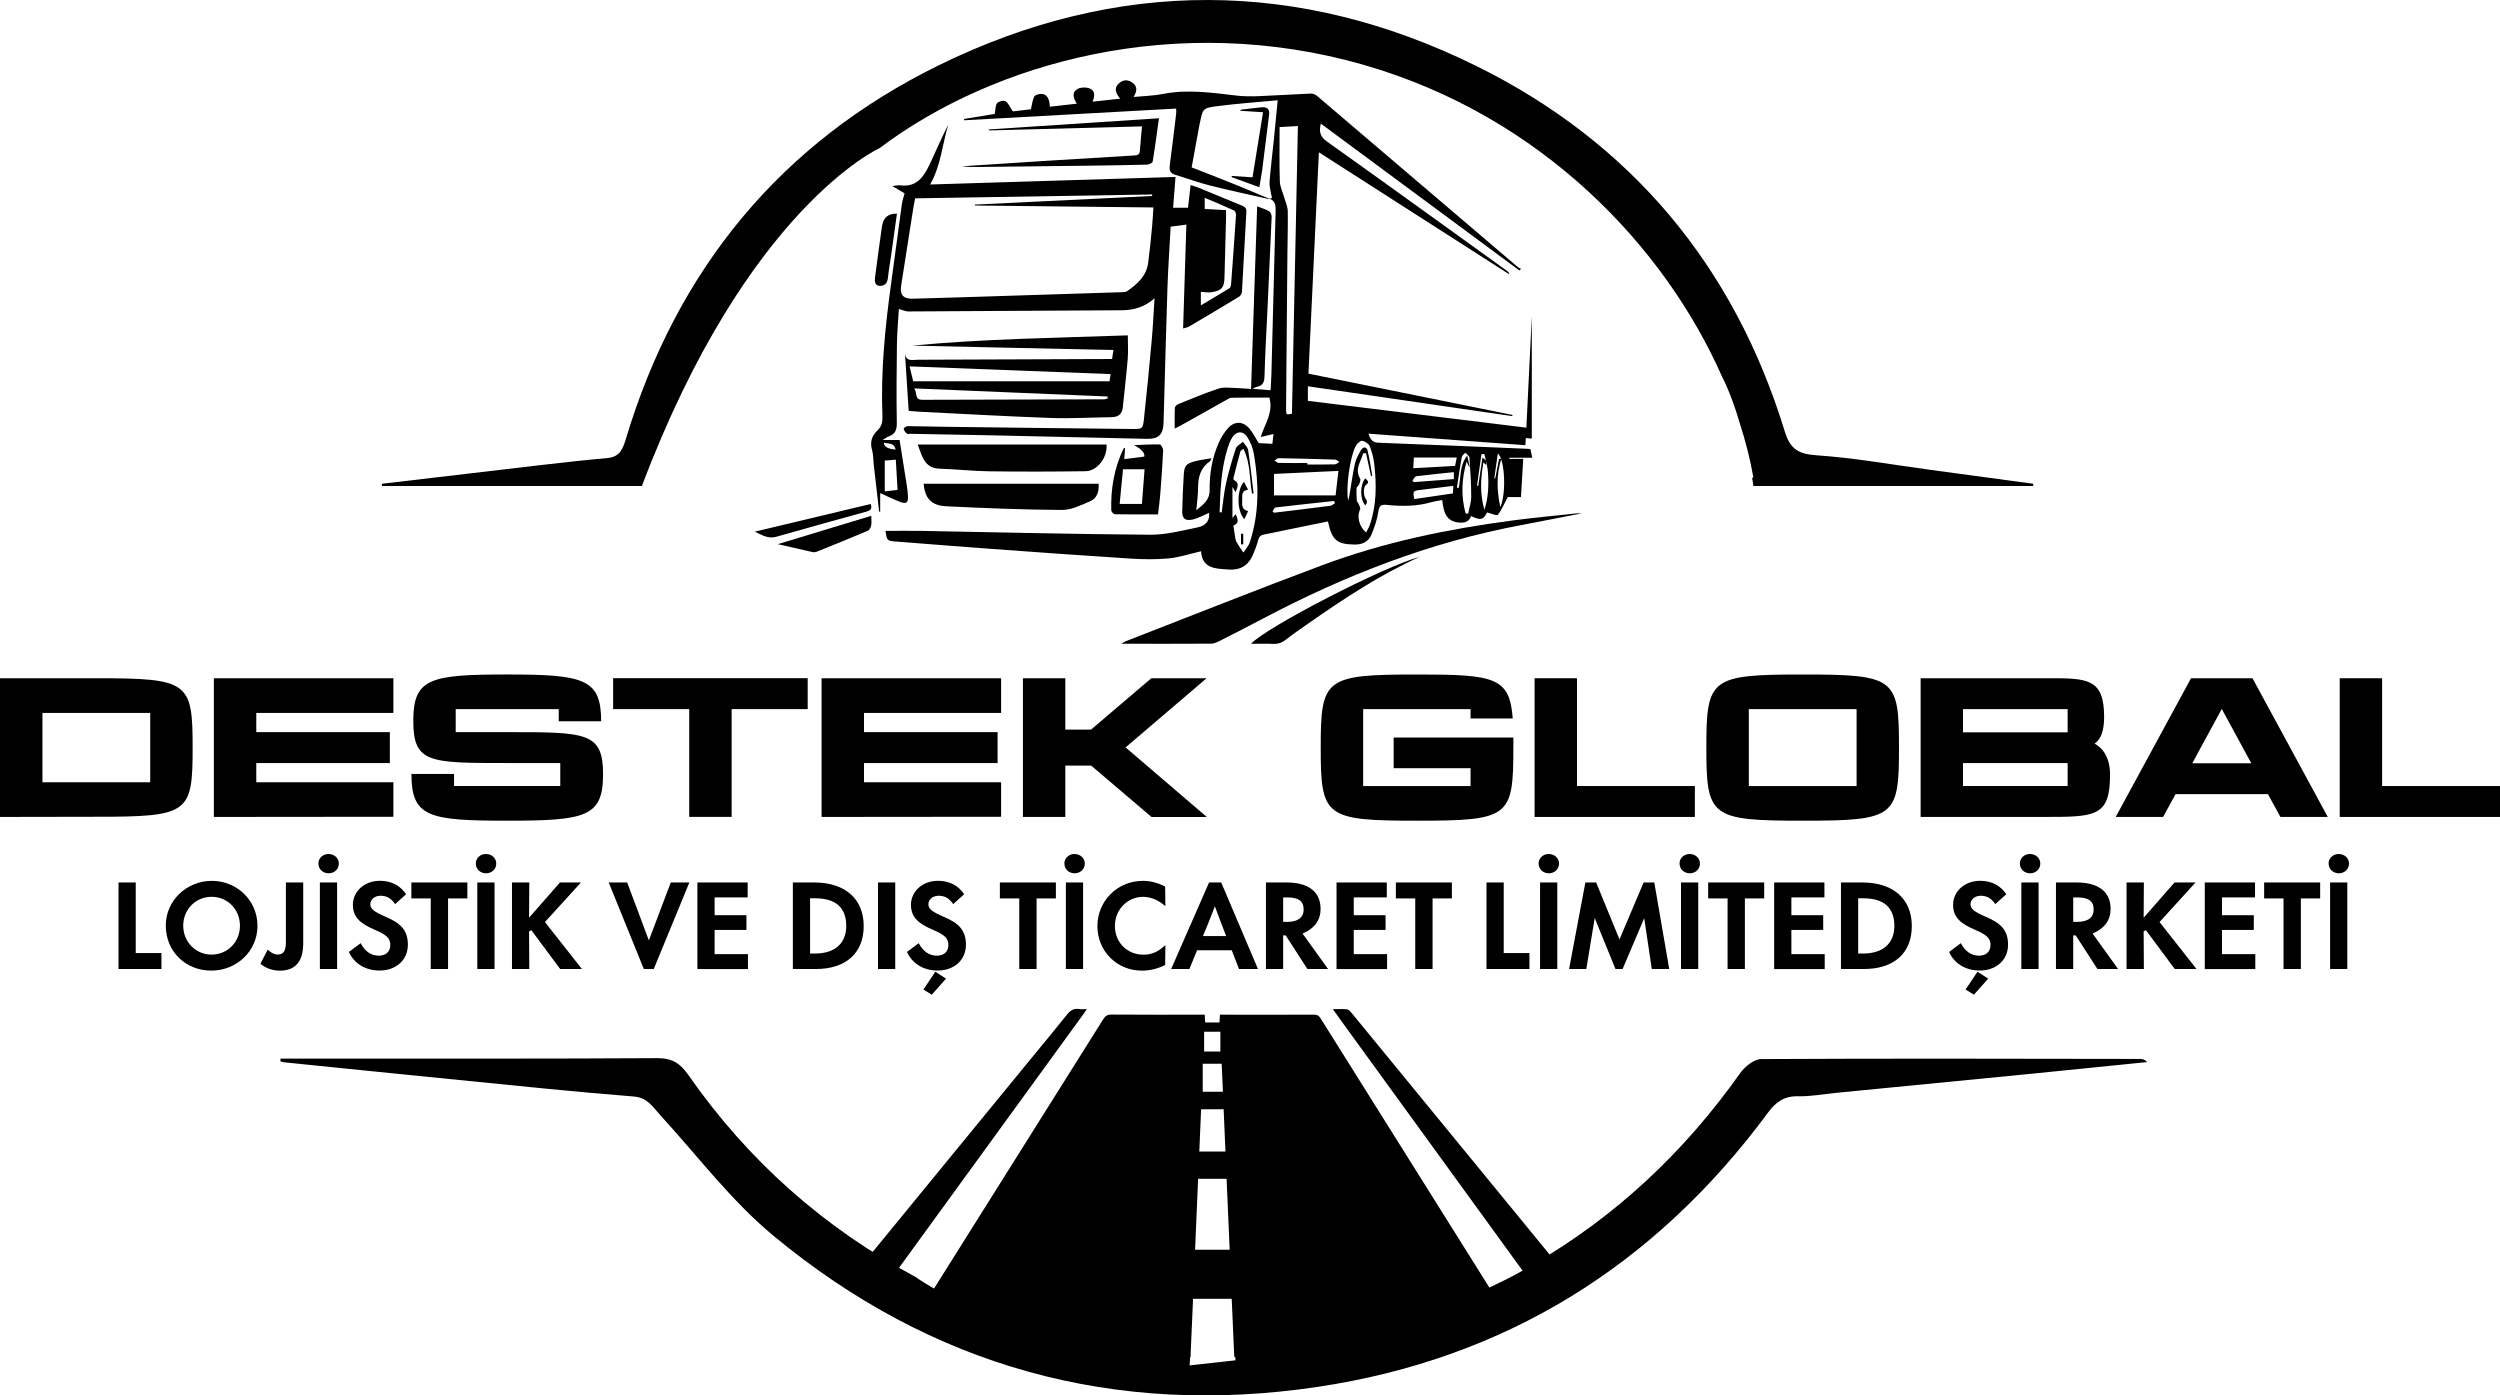 <?xml version="1.0" encoding="utf-8"?>
<!-- Generator: Adobe Illustrator 16.0.0, SVG Export Plug-In . SVG Version: 6.00 Build 0)  -->
<!DOCTYPE svg PUBLIC "-//W3C//DTD SVG 1.1//EN" "http://www.w3.org/Graphics/SVG/1.1/DTD/svg11.dtd">
<svg version="1.1" id="katman_1" xmlns="http://www.w3.org/2000/svg" xmlns:xlink="http://www.w3.org/1999/xlink" x="0px" y="0px"
	 width="170px" height="94.889px" viewBox="414.991 452.558 170 94.889" enable-background="new 414.991 452.558 170 94.889"
	 xml:space="preserve">
<g>
	<g>
		<path d="M423.05,518.45v-5.884h1.171v4.8h1.748v1.084H423.05z"/>
		<path d="M426.264,515.492c0-1.693,1.42-3.036,3.129-3.036s3.106,1.328,3.106,3.06c0,1.733-1.43,3.044-3.145,3.044
			S426.264,517.286,426.264,515.492z M431.307,515.508c0-1.117-0.844-1.967-1.929-1.967s-1.928,0.864-1.928,1.958
			c0,1.156,0.904,1.973,1.914,1.973c1.093,0,1.943-0.85,1.943-1.967V515.508z"/>
		<path d="M432.7,518.09l0.492-0.952c0.225,0.202,0.454,0.328,0.67,0.328c0.438,0,0.57-0.272,0.57-0.865v-4.034h1.178v4.13
			c0,1.25-0.538,1.865-1.592,1.865c-0.475,0-0.952-0.156-1.318-0.468V518.09z"/>
		<path d="M436.641,511.278c0-0.366,0.303-0.648,0.688-0.648c0.385,0,0.703,0.273,0.703,0.648c0,0.399-0.321,0.664-0.694,0.664
			s-0.694-0.265-0.694-0.664H436.641z M436.743,518.45v-5.884h1.171v5.884H436.743z"/>
		<path d="M438.711,517.294l0.805-0.6c0.297,0.576,0.727,0.85,1.234,0.85c0.507,0,0.781-0.298,0.781-0.728
			c0-0.429-0.219-0.673-1.015-1.015c-0.961-0.414-1.529-0.82-1.529-1.719c0-0.896,0.772-1.63,1.841-1.63
			c0.82,0,1.406,0.36,1.778,0.913l-0.748,0.673c-0.243-0.36-0.546-0.57-0.982-0.57c-0.415,0-0.703,0.258-0.703,0.576
			s0.249,0.517,1.045,0.858c1.046,0.438,1.508,0.938,1.508,1.896c0,1.06-0.826,1.756-1.919,1.756c-1.031,0-1.757-0.522-2.091-1.264
			L438.711,517.294z"/>
		<path d="M444.282,518.45v-4.799h-1.318v-1.085h3.808v1.085h-1.313v4.799H444.282z"/>
		<path d="M447.345,511.278c0-0.366,0.303-0.648,0.688-0.648c0.385,0,0.703,0.273,0.703,0.648c0,0.399-0.321,0.664-0.694,0.664
			c-0.372,0-0.694-0.265-0.694-0.664H447.345z M447.448,518.45v-5.884h1.172v5.884H447.448z"/>
		<path d="M453.082,518.45l-1.958-2.637l-0.156,0.079l0.015,2.558h-1.177v-5.884h1.177l-0.015,2.396l2.099-2.396h1.43l-2.451,2.691
			l2.514,3.192h-1.475H453.082z"/>
		<path d="M458.771,518.45l-2.388-5.884h1.256l1.475,3.94l1.489-3.94h1.265l-2.421,5.884h-0.679H458.771z"/>
		<path d="M462.414,518.45v-5.884h3.418v1.016h-2.247v1.21h2.163v1.001h-2.163v1.646h2.265v1.016h-3.433L462.414,518.45z"/>
		<path d="M468.905,518.45v-5.884h1.469c2.013,0,3.349,1.061,3.349,2.965s-1.289,2.919-3.238,2.919h-1.577H468.905z
			 M470.076,517.397h0.351c1.289,0,2.109-0.655,2.109-1.875c0-1.219-0.688-1.88-2.109-1.88h-0.351V517.397z"/>
		<path d="M474.696,518.45v-5.884h1.171v5.884H474.696z"/>
		<path d="M476.66,517.294l0.805-0.6c0.297,0.576,0.727,0.85,1.234,0.85c0.508,0,0.781-0.298,0.781-0.728
			c0-0.429-0.219-0.673-1.015-1.015c-0.961-0.414-1.529-0.82-1.529-1.719c0-0.896,0.772-1.63,1.841-1.63
			c0.82,0,1.406,0.36,1.778,0.913l-0.748,0.673c-0.244-0.36-0.547-0.57-0.982-0.57c-0.415,0-0.703,0.258-0.703,0.576
			s0.25,0.517,1.045,0.858c1.045,0.438,1.508,0.938,1.508,1.896c0,1.06-0.826,1.756-1.919,1.756c-1.03,0-1.757-0.522-2.091-1.264
			L476.66,517.294z M478.354,520.198l-0.571-0.351l0.811-1.211l0.727,0.469L478.354,520.198z"/>
		<path d="M484.301,518.45v-4.799h-1.319v-1.085h3.809v1.085h-1.313v4.799H484.301z"/>
		<path d="M487.367,511.278c0-0.366,0.303-0.648,0.688-0.648c0.384,0,0.703,0.273,0.703,0.648c0,0.399-0.321,0.664-0.694,0.664
			s-0.694-0.265-0.694-0.664H487.367z M487.47,518.45v-5.884h1.171v5.884H487.47z"/>
		<path d="M489.614,515.538c0-1.686,1.328-3.082,3.1-3.082c0.514,0,1.015,0.132,1.508,0.391l0.015,1.327
			c-0.493-0.421-0.991-0.631-1.514-0.631c-1.045,0-1.919,0.85-1.919,1.982c0,1.132,0.85,1.952,1.934,1.952
			c0.577,0,0.977-0.186,1.499-0.648l-0.015,1.343c-0.468,0.258-1.06,0.39-1.586,0.39c-1.7,0-3.021-1.333-3.021-3.021V515.538z"/>
		<path d="M499.243,518.45l-0.493-1.273h-2.358l-0.522,1.273h-1.24l2.577-5.884h0.826l2.499,5.884H499.243L499.243,518.45z
			 M496.792,516.21h1.577l-0.327-0.85c-0.147-0.391-0.297-0.781-0.439-1.172c-0.147,0.391-0.303,0.781-0.459,1.172L496.792,516.21z"
			/>
		<path d="M505.298,518.45h-1.405l-1.475-2.285h-0.172v2.285h-1.171v-5.884h1.412c1.342,0,2.304,0.532,2.304,1.803
			c0,0.751-0.406,1.328-1.226,1.67L505.298,518.45L505.298,518.45z M502.246,513.582v1.664h0.26c0.708,0,1.132-0.265,1.132-0.85
			c0-0.586-0.382-0.812-1.1-0.812h-0.288L502.246,513.582z"/>
		<path d="M505.875,518.45v-5.884h3.418v1.016h-2.247v1.21h2.163v1.001h-2.163v1.646h2.266v1.016h-3.434L505.875,518.45z"/>
		<path d="M511.228,518.45v-4.799h-1.318v-1.085h3.809v1.085h-1.313v4.799H511.228L511.228,518.45z"/>
		<path d="M516.073,518.45v-5.884h1.171v4.8h1.749v1.084H516.073z"/>
		<path d="M519.614,511.278c0-0.366,0.303-0.648,0.688-0.648s0.703,0.273,0.703,0.648c0,0.399-0.321,0.664-0.694,0.664
			c-0.372,0-0.693-0.265-0.693-0.664H519.614z M519.716,518.45v-5.884h1.171v5.884H519.716z"/>
		<path d="M524.842,518.45l-1.411-3.466l-0.571,3.466h-1.171l1.108-5.884h0.732l1.587,3.872l1.64-3.872h0.727l1.016,5.884h-1.187
			l-0.514-3.456l-1.47,3.456h-0.482H524.842z"/>
		<path d="M529.198,511.278c0-0.366,0.303-0.648,0.688-0.648c0.384,0,0.702,0.273,0.702,0.648c0,0.399-0.321,0.664-0.694,0.664
			c-0.371,0-0.692-0.265-0.692-0.664H529.198z M529.3,518.45v-5.884h1.171v5.884H529.3z"/>
		<path d="M532.466,518.45v-4.799h-1.319v-1.085h3.809v1.085h-1.313v4.799H532.466L532.466,518.45z"/>
		<path d="M535.634,518.45v-5.884h3.418v1.016h-2.247v1.21h2.164v1.001h-2.164v1.646h2.266v1.016h-3.434L535.634,518.45z"/>
		<path d="M540.176,518.45v-5.884h1.468c2.013,0,3.35,1.061,3.35,2.965s-1.288,2.919-3.238,2.919h-1.576H540.176z M541.347,517.397
			h0.352c1.288,0,2.108-0.655,2.108-1.875c0-1.219-0.688-1.88-2.108-1.88h-0.352V517.397z"/>
		<path d="M547.525,517.294l0.806-0.6c0.297,0.576,0.727,0.85,1.234,0.85s0.781-0.298,0.781-0.728c0-0.429-0.22-0.673-1.016-1.015
			c-0.961-0.414-1.529-0.82-1.529-1.719c0-0.896,0.772-1.63,1.842-1.63c0.82,0,1.406,0.36,1.777,0.913l-0.75,0.673
			c-0.24-0.36-0.547-0.57-0.982-0.57c-0.414,0-0.703,0.258-0.703,0.576s0.25,0.517,1.046,0.858c1.045,0.438,1.508,0.938,1.508,1.896
			c0,1.06-0.827,1.756-1.92,1.756c-1.03,0-1.757-0.522-2.09-1.264L547.525,517.294z M549.219,520.198l-0.57-0.351l0.812-1.211
			l0.726,0.469L549.219,520.198L549.219,520.198z"/>
		<path d="M552.34,511.278c0-0.366,0.303-0.648,0.688-0.648s0.703,0.273,0.703,0.648c0,0.399-0.321,0.664-0.694,0.664
			c-0.372,0-0.693-0.265-0.693-0.664H552.34z M552.442,518.45v-5.884h1.172v5.884H552.442z"/>
		<path d="M559.02,518.45h-1.406l-1.474-2.285h-0.171v2.285h-1.173v-5.884h1.412c1.343,0,2.304,0.532,2.304,1.803
			c0,0.751-0.405,1.328-1.226,1.67L559.02,518.45L559.02,518.45z M555.969,513.582v1.664h0.258c0.709,0,1.132-0.265,1.132-0.85
			c0-0.586-0.382-0.812-1.099-0.812h-0.289L555.969,513.582z"/>
		<path d="M562.873,518.45l-1.958-2.637l-0.156,0.079l0.015,2.558h-1.177v-5.884h1.177l-0.015,2.396l2.1-2.396h1.429l-2.45,2.691
			l2.514,3.192h-1.475H562.873z"/>
		<path d="M564.916,518.45v-5.884h3.417v1.016h-2.246v1.21h2.162v1.001h-2.162v1.646h2.265v1.016h-3.434L564.916,518.45z"/>
		<path d="M570.271,518.45v-4.799h-1.318v-1.085h3.809v1.085h-1.313v4.799H570.271z"/>
		<path d="M573.334,511.278c0-0.366,0.304-0.648,0.688-0.648s0.702,0.273,0.702,0.648c0,0.399-0.321,0.664-0.693,0.664
			s-0.693-0.265-0.693-0.664H573.334z M573.437,518.45v-5.884h1.171v5.884H573.437z"/>
	</g>
	<g>
		<path d="M428.09,503.395c0,4.46-0.243,4.703-6.536,4.703l-6.563,0.012v-9.431h6.563
			C427.831,498.678,428.09,498.934,428.09,503.395z M425.206,501.036h-7.329v4.716h7.329V501.036z"/>
		<path d="M432.418,505.752h9.322v2.346l-12.206,0.012v-9.431h12.206v2.358h-9.322v1.307h9.082v2.103h-9.082V505.752
			L432.418,505.752z"/>
		<path d="M455.998,505.227c0,2.883-1.186,3.139-6.521,3.139c-5.334,0-6.509-0.243-6.509-3.181h2.899v0.822h7.223v-1.562h-3.61
			c-5.337,0-6.385,0-6.385-2.884c0-2.883,1.16-3.138,6.401-3.138c5.241,0,6.373,0.309,6.373,3.181h-2.883v-0.823h-7.007v1.562h3.501
			c5.403,0,6.521,0,6.521,2.884H455.998z"/>
		<path d="M469.917,500.778h-5.174v7.328h-2.884v-7.328h-5.175v-2.103h13.23v2.103H469.917z"/>
		<path d="M473.743,505.752h9.323v2.346l-12.207,0.012v-9.431h12.207v2.358h-9.323v1.307h9.083v2.103h-9.083V505.752
			L473.743,505.752z"/>
		<path d="M489.199,504.62h-1.766v3.489h-2.884v-9.431h2.884v3.491h1.751l4.097-3.491h3.76l-5.511,4.704l5.523,4.73h-3.76
			l-4.097-3.489L489.199,504.62z"/>
		<path d="M517.899,503.395c0,4.715-0.243,4.971-6.536,4.971c-6.292,0-6.563-0.256-6.563-4.971c0-4.716,0.271-4.971,6.563-4.971
			c5.241,0,6.293,0.174,6.494,2.991h-2.868v-0.634h-7.303v5.229h7.303v-1.213h-5.229v-2.087h8.14v0.688V503.395z"/>
		<path d="M530.242,506.007v2.103h-10.899v-9.431h2.884v7.329H530.242z"/>
		<path d="M544.122,503.395c0,4.715-0.243,4.971-6.536,4.971c-6.292,0-6.563-0.256-6.563-4.971c0-4.716,0.271-4.971,6.563-4.971
			C543.879,498.424,544.122,498.678,544.122,503.395z M541.239,500.781h-7.328v5.229h7.328V500.781z"/>
		<path d="M558.473,505.253c0,2.856-1.009,2.856-4.499,2.856h-8.38v-9.431h8.677c2.641,0,3.8,0,3.8,2.628
			c0,1.427-0.511,1.697-0.646,1.82c0.148,0.093,1.052,0.525,1.052,2.13L558.473,505.253z M555.59,500.781h-7.115v1.576h7.115
			V500.781z M555.59,504.445h-7.115v1.562h7.115V504.445z"/>
		<path d="M569.211,506.56h-6.281l-0.85,1.55h-3.22l5.121-9.431h4.179l5.12,9.431h-3.22L569.211,506.56z M568.078,504.458
			l-2.006-3.692l-2.007,3.692h4.016H568.078z"/>
		<path d="M584.991,506.007v2.103h-10.899v-9.431h2.883v7.329H584.991z"/>
	</g>
	<g>
		<path d="M480.772,542.92c2.343,0.854,4.758,1.467,7.208,1.911h7.965c0.06-1.334,0.117-2.635,0.174-3.953h2.628
			c0.06,1.337,0.117,2.638,0.174,3.953h5.986c0.465-0.105,0.928-0.217,1.39-0.334c2.049-0.514,4.085-1.078,6.14-1.564
			c1.48-0.351,2.952-0.742,4.391-1.24c0.118-0.04,0.235-0.084,0.353-0.126c-4.133-6.59-8.267-13.177-12.396-19.77
			c-0.115-0.183-0.237-0.243-0.447-0.243c-2.02,0.009-4.038,0.006-6.056,0.003h-0.336c-0.012,0.21-0.021,0.369-0.03,0.528h-0.973
			c-0.012-0.18-0.021-0.339-0.03-0.528h-0.364c-1.994,0-3.991,0.006-5.986-0.009c-0.276,0-0.415,0.099-0.553,0.318
			c-4.148,6.61-8.301,13.218-12.456,19.826c1.057,0.438,2.139,0.835,3.213,1.226L480.772,542.92z M496.871,522.716h1.105v1.346
			h-1.105V522.716z M496.775,524.891h1.289c0.03,0.631,0.057,1.252,0.087,1.907h-1.375V524.891z M496.666,527.99h1.532
			c0.042,0.958,0.082,1.904,0.124,2.871h-1.778C496.585,529.906,496.624,528.96,496.666,527.99z M496.462,532.718h1.937
			c0.069,1.606,0.138,3.196,0.21,4.82h-2.352C496.327,535.938,496.393,534.34,496.462,532.718L496.462,532.718z"/>
		<path d="M519.667,540.527c0.676-0.337,1.331-0.712,1.94-1.145c-2.174-2.652-4.349-5.305-6.521-7.957
			c-2.728-3.327-5.454-6.658-8.185-9.986c-0.085-0.102-0.198-0.234-0.31-0.246c-0.295-0.036-0.595-0.012-0.964-0.012
			c0.222,0.309,0.399,0.561,0.58,0.813c4.483,6.178,8.971,12.356,13.455,18.534L519.667,540.527z"/>
		<path d="M474.924,540.422c4.58-6.305,9.161-12.609,13.744-18.91c0.069-0.096,0.133-0.198,0.223-0.334
			c-0.223,0-0.375,0.021-0.522-0.003c-0.385-0.069-0.616,0.114-0.844,0.402c-0.769,0.968-1.562,1.913-2.346,2.871
			c-3.979,4.857-7.959,9.714-11.939,14.574c0.462,0.564,1.051,1.018,1.685,1.402V540.422z"/>
	</g>
	<path d="M516.721,543.293c-0.36,0.171-0.721,0.336-1.078,0.496C515.915,543.692,516.255,543.527,516.721,543.293z"/>
	<path d="M458.641,485.604c7.155-18.932,16.162-22.974,16.162-22.974c7.758-5.848,20.226-9.308,32.907-5.665
		c12.161,3.496,20.493,12.419,24.368,21.175c0,0.006,0.006,0.012,0.009,0.018c0.501,0.997,0.9,2.117,1.21,3.181
		c0.406,1.258,0.719,2.499,0.926,3.701c-0.03,0-0.057,0-0.088,0c0.061,0.36,0.088,0.567,0.088,0.567h19.018
		c0.004-0.051,0.01-0.103,0.013-0.153c-2.337-0.315-4.674-0.634-7.011-0.949c-2.576-0.348-5.145-0.811-7.73-0.988
		c-1.231-0.084-1.79-0.423-2.154-1.61c-3.441-11.251-10.454-19.652-20.943-24.845c-12.074-5.974-24.458-6.01-36.562-0.078
		c-10.762,5.274-17.841,13.895-21.301,25.413c-0.208,0.691-0.417,1.231-1.25,1.307c-1.601,0.144-3.199,0.324-4.797,0.51
		c-3.517,0.409-7.034,0.826-10.551,1.241c0.003,0.051,0.006,0.102,0.009,0.153h17.675L458.641,485.604z"/>
	<path d="M560.516,524.565c-8.587-0.012-17.172-0.038-25.758,0.01c-0.487,0-1.121,0.51-1.437,0.958
		c-3.817,5.397-8.503,9.779-14.155,13.048c-0.712,0.441-1.523,0.88-2.445,1.312c-0.466,0.232-0.806,0.399-1.078,0.496
		c-6.142,2.742-11.747,3.943-16.664,4.235c0.006,0.146,0.012,0.291,0.021,0.436c-0.357,0.039-0.712,0.078-1.084,0.12
		c-0.615,0.069-1.273,0.142-2.03,0.225c0.015-0.243,0.027-0.48,0.042-0.714c-11.639-0.182-18.694-5.308-18.694-5.308l0,0
		c-6.224-3.331-11.375-7.902-15.438-13.729c-0.559-0.802-1.111-1.147-2.103-1.142c-7.319,0.046-14.639,0.027-21.961,0.03
		c-1.223,0-2.445,0-3.667,0c0,0.061-0.006,0.12-0.006,0.181c0.072,0.023,0.141,0.06,0.216,0.068
		c3.971,0.403,7.938,0.812,11.909,1.205c3.961,0.394,7.92,0.811,11.885,1.123c0.967,0.075,1.309,0.712,1.835,1.285
		c2.532,2.764,4.824,5.821,7.686,8.19c10.747,8.897,23.172,12.327,36.974,10.276c12.785-1.905,22.974-8.261,30.645-18.646
		c0.541-0.73,1.103-1.142,2.049-1.121c0.85,0.022,1.706-0.144,2.563-0.228c4.52-0.441,9.043-0.884,13.563-1.327
		c2.541-0.253,5.079-0.514,7.617-0.77c-0.171-0.181-0.325-0.21-0.481-0.21L560.516,524.565z"/>
	<g>
		<path d="M501.319,466.105c-1.348-0.307-2.706-0.592-4.049-0.931c-0.805-0.204-1.585-0.496-2.385-0.736
			c-0.39-0.117-0.387-0.382-0.342-0.709c0.153-1.145,0.289-2.292,0.427-3.439c0.012-0.096,0-0.198,0-0.349
			c-4.815,0.268-9.611,0.532-14.411,0.796c-0.003-0.03-0.009-0.061-0.012-0.09c0.733-0.12,1.469-0.24,2.084-0.342
			c0.057-0.298,0.039-0.574,0.168-0.736c0.1-0.124,0.441-0.199,0.567-0.124c0.193,0.117,0.292,0.384,0.496,0.688
			c0.325-0.039,0.802-0.096,1.229-0.144c0.075-0.313,0.108-0.604,0.223-0.856c0.048-0.105,0.264-0.174,0.408-0.186
			c0.415-0.036,0.634,0.252,0.658,0.868c0.595-0.066,1.187-0.132,1.835-0.207c-0.24-0.381-0.36-0.775,0.048-1
			c0.223-0.123,0.598-0.129,0.835-0.03c0.367,0.153,0.349,0.52,0.184,0.895c0.63-0.069,1.225-0.132,1.877-0.205
			c-0.282-0.363-0.457-0.711-0.078-1.045c0.28-0.25,0.601-0.271,0.913-0.045c0.352,0.255,0.327,0.577,0.081,0.974
			c0.709-0.069,1.367-0.078,2.003-0.205c1.679-0.333,3.325-0.081,4.992,0.111c1.006,0.118,2.045-0.003,3.067-0.036
			c0.664-0.021,1.328-0.081,1.991-0.102c0.139-0.003,0.31,0.063,0.417,0.156c4.557,3.88,9.107,7.764,13.661,11.647
			c0.06,0.051,0.141,0.081,0.213,0.12c-0.033,0.039-0.066,0.076-0.102,0.114c-4.494-3.325-8.99-6.65-13.511-9.993
			c-0.129,0.543-0.054,0.886,0.412,1.216c4.096,2.913,8.169,5.863,12.251,8.8c0.068,0.051,0.135,0.108,0.153,0.234
			c-4.289-2.749-8.578-5.5-12.948-8.299c-0.237,5.049-0.472,10.029-0.709,15.051c4.644,0.94,9.26,1.875,13.873,2.808l-0.012,0.082
			c-4.619-0.676-9.242-1.349-13.9-2.031v0.991c4.932,0.604,9.875,1.21,14.858,1.823c0.13-2.634,0.258-5.256,0.369-7.578v8.323
			c-0.18-0.018-0.282-0.027-0.408-0.039c-0.009,0.163-0.019,0.304-0.03,0.487c-3.547-0.261-7.082-0.52-10.675-0.784
			c0.133,0.375,0.266,0.601,0.664,0.615c3.395,0.129,6.788,0.273,10.179,0.415c0.043,0,0.085,0.012,0.178,0.024
			c0.036,0.171,0.074,0.354,0.123,0.585h-1.559v0.075h0.945c-0.054,0.883-0.102,1.727-0.155,2.598h-0.901
			c-0.243,0.462-0.411,0.877-0.676,1.21c-0.063,0.082-0.457-0.099-0.725-0.168c-0.261,0.508-0.426,0.562-1.087,0.25
			c-0.129,0.333-0.354,0.462-0.735,0.447c-0.994-0.042-1.142-0.753-1.229-1.538c-0.285,0.057-0.529,0.087-0.761,0.153
			c-0.987,0.282-1.993,0.282-3.003,0.177c-0.356-0.036-0.52,0.027-0.579,0.447c-0.076,0.535-0.262,1.063-0.466,1.565
			c-0.198,0.486-0.612,0.694-1.147,0.685c-1.21-0.018-1.538-0.285-1.816-1.571c-0.929,0.189-1.856,0.378-2.784,0.568
			c-0.512,0.105-1.017,0.222-1.529,0.313c-0.243,0.042-0.367,0.141-0.433,0.393c-0.1,0.375-0.241,0.742-0.402,1.093
			c-0.319,0.685-0.883,0.958-1.622,0.904c-0.03,0-0.057-0.006-0.087-0.009c-0.853-0.048-1.703-0.099-1.772-1.234
			c-0.771,0.177-1.48,0.417-2.204,0.486c-0.872,0.082-1.76,0.066-2.637,0.009c-3.16-0.201-6.317-0.429-9.474-0.661
			c-2.132-0.156-4.265-0.328-6.397-0.493c-0.648-0.051-0.648-0.054-0.742-0.727c0.808,0,1.616-0.012,2.424,0
			c5.19,0.094,10.377,0.223,15.567,0.262c1.081,0.009,2.168-0.283,3.241-0.502c0.61-0.126,0.814-0.504,0.771-0.988
			c-0.369,0.153-0.748,0.382-1.153,0.463c-0.505,0.102-0.691-0.102-0.676-0.604c0.024-0.823,0.052-1.646,0.105-2.468
			c0.039-0.598,0.168-0.739,0.757-0.896c0.345-0.09,0.703-0.132,1.126-0.207c-0.054,0.117-0.063,0.177-0.097,0.201
			c-0.636,0.436-0.813,1.063-0.813,1.796c0,0.486-0.072,0.973-0.12,1.541c0.493-0.409,0.916-0.691,0.907-1.403
			c-0.015-1.096,0.174-2.189,0.628-3.208c0.156-0.348,0.37-0.694,0.625-0.977c0.448-0.495,1.033-0.471,1.46,0.045
			c0.237,0.285,0.402,0.627,0.622,0.976c0.261,0.015,0.573,0.03,0.931,0.048c0.024-0.217,0.045-0.409,0.075-0.664
			c-0.303,0.069-0.556,0.129-0.867,0.201c0.267-0.886,0.874-1.64,0.588-2.679c-0.835,0-1.697-0.006-2.562,0.009
			c-0.132,0-0.268,0.096-0.39,0.165c-1.021,0.571-2.04,1.145-3.061,1.715c-0.123,0.069-0.249,0.129-0.426,0.219
			c0-0.507-0.012-0.964,0.012-1.42c0.006-0.087,0.136-0.207,0.238-0.249c0.91-0.367,1.817-0.751,2.748-1.055
			c0.351-0.114,0.766-0.045,1.153-0.036c0.33,0.006,0.661,0.042,1.042,0.066c0.138-4.142,0.276-8.251,0.414-12.423
			c0.307,0.123,0.583,0.202,0.821,0.346c0.1,0.06,0.168,0.252,0.165,0.381c-0.088,2.079-0.187,4.16-0.282,6.238
			c-0.072,1.532-0.162,3.061-0.204,4.593c-0.012,0.411-0.121,0.648-0.529,0.72c-0.063,0.012-0.123,0.058-0.288,0.135
			c0.469,0.036,0.822,0.063,1.231,0.097c0.021-0.373,0.045-0.712,0.055-1.055c0.096-3.715,0.191-7.428,0.288-11.143
			c0.009-0.357-0.019-0.69-0.427-0.832c0.268,0,0.15-0.15,0.126-0.285c-0.051-0.292-0.132-0.592-0.111-0.88
			c0.076-0.949,0.195-1.892,0.291-2.841c0.088-0.853,0.166-1.709,0.262-2.683c-1.438,0.135-2.802,0.229-4.153,0.406
			c-0.952,0.126-0.943,0.18-1.136,1.135c-0.006,0.027-0.018,0.054-0.024,0.084c-0.177,0.973-0.354,1.946-0.538,2.938
			c1.009,0.396,1.988,0.775,2.961,1.168c0.781,0.315,1.555,0.648,2.334,0.973L501.319,466.105z M516.033,483.892
			c-0.033-0.153-0.066-0.306-0.1-0.459l-0.204,0.012c-0.099,0.715-0.201,1.429-0.301,2.141c0.027,0.003,0.054,0.009,0.082,0.013
			c0.093-0.619,0.186-1.238,0.291-1.932c0.145,0.126,0.192,0.171,0.24,0.216v0.285c-0.057-0.054-0.1-0.09-0.177-0.165
			c-0.205,1.111-0.241,2.168,0.068,3.223c0.276-0.856,0.301-1.727,0.234-2.604C516.151,484.376,516.078,484.135,516.033,483.892z
			 M502.003,461.2c0,1.259-0.023,2.472,0.016,3.683c0.012,0.382,0.201,0.76,0.31,1.138c0.084,0.298,0.225,0.595,0.229,0.896
			c0.018,0.997-0.016,1.994-0.024,2.991c-0.03,3.469-0.06,6.941-0.09,10.41c-0.003,0.457,0,0.457,0.399,0.375
			c0.135-6.505,0.27-13.014,0.405-19.565C502.757,461.156,502.346,461.18,502.003,461.2z M497.925,487.392
			c0.048,0,0.093,0.006,0.141,0.009c0.093-0.652,0.147-1.31,0.289-1.949c0.18-0.811,0.414-1.61,0.672-2.4
			c0.061-0.183,0.318-0.3,0.484-0.451c0.123,0.187,0.324,0.357,0.354,0.559c0.146,0.979,0.252,1.964,0.369,2.95
			c-0.036,0.003-0.072,0.009-0.105,0.012c-0.181-1.003-0.096-2.058-0.583-3.046c-0.105,0.087-0.196,0.123-0.21,0.18
			c-0.166,0.607-0.321,1.217-0.475,1.829c-0.009,0.036,0.027,0.108,0.063,0.129c0.375,0.207,0.207,0.462,0.084,0.814
			c-0.084-0.147-0.123-0.216-0.21-0.37v2.121c0.087-0.105,0.147-0.177,0.213-0.258c0.226,0.438,0.181,0.651-0.153,0.775
			c0.036,0.24,0.072,0.483,0.114,0.724c0.021,0.129,0.03,0.268,0.093,0.375c0.144,0.255,0.315,0.493,0.475,0.736
			c0.15-0.232,0.354-0.445,0.438-0.697c0.646-1.97,0.625-3.979,0.279-5.992c-0.072-0.414-0.231-0.844-0.465-1.186
			c-0.301-0.444-0.781-0.373-1.042,0.102c-0.12,0.213-0.21,0.444-0.282,0.676C498.027,484.454,497.967,485.923,497.925,487.392
			L497.925,487.392z M505.81,486.244c0.068-0.591,0.128-1.099,0.194-1.664c-1.483,0.069-2.913,0.135-4.379,0.204v1.459H505.81z
			 M507.888,488.764c0.093-0.187,0.197-0.354,0.258-0.535c0.457-1.346,0.454-2.728,0.294-4.115c-0.048-0.412-0.15-0.826-0.306-1.208
			c-0.072-0.174-0.325-0.345-0.517-0.375c-0.126-0.018-0.343,0.192-0.43,0.348c-0.396,0.712-0.693,2.848-0.522,3.718
			c0.042-0.171,0.075-0.276,0.093-0.384c0.12-0.712,0.21-1.426,0.369-2.129c0.072-0.328,0.247-0.643,0.424-0.934
			c0.141-0.234,0.376-0.219,0.439,0.054c0.134,0.562,0.213,1.138,0.315,1.706c-0.031,0.006-0.058,0.009-0.088,0.015
			c-0.111-0.516-0.226-1.036-0.337-1.553c-0.063,0.006-0.129,0.009-0.191,0.015c-0.147,0.559-0.606,1.057-0.208,1.721
			c0.052,0.087-0.023,0.264-0.068,0.39c-0.037,0.093-0.169,0.163-0.175,0.247c-0.018,0.288,0,0.576,0.016,0.865
			c0.003,0.06,0.081,0.111,0.105,0.174c0.05,0.138,0.165,0.318,0.119,0.411C507.248,487.659,507.395,488.361,507.888,488.764
			L507.888,488.764z M514.652,487.472c0.058,0.006,0.114,0.015,0.174,0.021c0.072-0.385,0.208-0.769,0.208-1.153
			c0-0.889-0.058-1.778-0.12-2.665c-0.01-0.117-0.184-0.225-0.28-0.336c-0.084,0.102-0.225,0.195-0.246,0.31
			c-0.126,0.688-0.222,1.382-0.327,2.072c0.039,0.006,0.079,0.012,0.117,0.019c0.177-0.694,0.021-1.478,0.586-2.202
			c0.072,0.337,0.12,0.562,0.168,0.784c-0.081-0.051-0.096-0.12-0.12-0.187c-0.024-0.063-0.058-0.126-0.087-0.186
			C514.372,485.133,514.336,486.304,514.652,487.472L514.652,487.472z M511.099,484.397c0.987-0.054,1.906-0.105,2.838-0.157
			c0.039-0.195,0.072-0.354,0.113-0.57h-2.919c-0.012,0.219-0.021,0.445-0.036,0.73L511.099,484.397z M503.89,484.042
			c0,0.033,0,0.069,0,0.102c0.619,0,1.24,0.009,1.859-0.009c0.108,0,0.213-0.105,0.321-0.162c-0.096-0.057-0.189-0.159-0.285-0.162
			c-1.282-0.042-2.564-0.075-3.848-0.097c-0.09,0-0.187,0.105-0.276,0.163c0.097,0.054,0.189,0.156,0.285,0.159
			c0.648,0.016,1.298,0.006,1.946,0.006H503.89z M513.792,486.109c0.009-0.186,0.016-0.325,0.024-0.514
			c-0.774,0.096-1.511,0.192-2.25,0.279c-0.489,0.057-0.507,0.075-0.405,0.622C512.024,486.37,512.888,486.241,513.792,486.109z
			 M501.523,487.328c0.033,0.033,0.07,0.063,0.103,0.096c1.274-0.156,2.547-0.306,3.82-0.472c0.114-0.015,0.216-0.114,0.321-0.171
			c-0.018-0.051-0.039-0.105-0.057-0.156c-1.331,0.144-2.658,0.282-3.985,0.441c-0.076,0.009-0.136,0.171-0.202,0.264V487.328z
			 M516.928,483.754c0.049,0.006,0.097,0.015,0.145,0.021c-0.339,1.09-0.295,2.178-0.061,3.265c0.406-0.862,0.33-3.205-0.168-3.652
			c-0.087,0.613-0.162,1.15-0.24,1.691c0.021,0.003,0.042,0.006,0.063,0.009c0.087-0.444,0.174-0.889,0.261-1.336V483.754z
			 M511.041,485.238c0.03,0.036,0.06,0.069,0.09,0.105c0.901-0.069,1.8-0.138,2.722-0.207v-0.472
			c-0.868,0.09-1.715,0.171-2.556,0.279c-0.097,0.012-0.172,0.192-0.259,0.294H511.041z"/>
		<path d="M493.51,472.833c-0.67,0.598-1.403,0.817-2.238,0.823c-4.842,0.024-9.684,0.06-14.528,0.081
			c-0.192,0-0.384-0.103-0.63-0.171c-0.045,0.76-0.121,1.586-0.132,2.412c-0.024,1.778-0.039,3.556-0.009,5.334
			c0.009,0.471-0.102,0.766-0.55,0.922c-0.117,0.039-0.216,0.126-0.417,0.246h1.157c0.171,1.063,0.339,2.103,0.499,3.142
			c0.036,0.229,0.06,0.46,0.072,0.688c0.021,0.426-0.111,0.538-0.517,0.384c-0.457-0.171-0.893-0.39-1.373-0.606v1.258
			c-0.023,0-0.048,0-0.072,0.003c-0.123-1.063-0.243-2.127-0.366-3.19c-0.039-0.345-0.027-0.703-0.121-1.03
			c-0.153-0.541,0.009-0.955,0.391-1.321c0.267-0.255,0.336-0.562,0.321-0.935c-0.123-3.03,0.177-6.031,0.589-9.029
			c0.25-1.802,0.483-3.607,0.733-5.409c0.033-0.234,0.114-0.459,0.183-0.73c-0.229-0.135-0.493-0.294-0.835-0.496
			c0.247-0.023,0.405-0.069,0.556-0.048c1.135,0.147,1.607-0.631,2.003-1.466c0.42-0.883,0.793-1.787,1.25-2.658
			c-0.415,1.349-0.502,2.796-1.238,4.067c5.521-0.168,11.083-0.339,16.688-0.513c-0.057,0.714-0.108,1.381-0.162,2.093h1.012
			c0.054-0.484,0.115-0.991,0.177-1.541c0.192,0.063,0.358,0.102,0.511,0.168c0.988,0.406,1.973,0.814,2.961,1.22
			c0.199,0.081,0.336,0.166,0.321,0.433c-0.108,1.802-0.192,3.607-0.3,5.412c-0.006,0.124-0.09,0.292-0.189,0.354
			c-1.136,0.691-2.277,1.367-3.421,2.04c-0.081,0.048-0.183,0.06-0.393,0.126c0.075-2.379,0.147-4.694,0.222-7.067
			c-0.327,0.044-0.658,0.087-1.069,0.144c-0.075,1.408-0.174,2.802-0.219,4.199c-0.102,3.048-0.174,6.097-0.264,9.146
			c-0.024,0.787-0.336,1.096-1.124,1.081c-3.541-0.075-7.083-0.162-10.624-0.24c-1.82-0.039-3.643-0.069-5.463-0.102
			c-0.087,0-0.205,0.027-0.252-0.018c-0.097-0.084-0.181-0.204-0.21-0.325c-0.009-0.036,0.168-0.177,0.261-0.177
			c0.838,0.003,1.676,0.033,2.514,0.042c4.265,0.054,8.527,0.108,12.792,0.15c0.673,0.006,0.7-0.018,0.772-0.669
			c0.192-1.781,0.367-3.563,0.529-5.347c0.087-0.958,0.129-1.922,0.192-2.883L493.51,472.833z M477.221,466.045
			c-0.045,0.229-0.084,0.397-0.111,0.565c-0.282,1.796-0.562,3.592-0.844,5.389c-0.093,0.604,0.156,0.889,0.778,0.871
			c1.1-0.03,2.196-0.063,3.295-0.096c3.655-0.114,7.311-0.231,10.966-0.348c0.111-0.003,0.246-0.009,0.331-0.069
			c0.688-0.481,1.31-1.024,1.43-1.92c0.108-0.813,0.187-1.633,0.265-2.454c0.042-0.424,0.06-0.853,0.09-1.318
			c-4.088-0.045-8.109-0.09-12.134-0.132c0-0.021,0-0.042,0-0.063c4.019-0.195,8.035-0.391,12.053-0.585
			c0-0.033-0.003-0.069-0.005-0.103C487.974,465.868,482.616,465.955,477.221,466.045L477.221,466.045z M496.648,473.323
			c0.67-0.399,1.313-0.775,1.944-1.166c0.066-0.042,0.105-0.165,0.111-0.255c0.117-1.571,0.231-3.139,0.336-4.709
			c0.006-0.105-0.048-0.283-0.123-0.318c-0.646-0.298-1.307-0.571-2.006-0.868v0.76c0.496,0.027,0.964,0.054,1.451,0.081
			c0,0.21,0.002,0.369,0,0.526c-0.036,1.342-0.075,2.685-0.105,4.03c-0.018,0.706-0.168,0.904-0.868,1.024
			c-0.228,0.039-0.471-0.012-0.739-0.024v0.925V473.323z M476.026,485.866c-0.042-0.709-0.081-1.373-0.12-2.051
			c-0.318,0.027-0.556,0.044-0.751,0.06v2.099C475.468,485.935,475.72,485.901,476.026,485.866L476.026,485.866z M475.894,483.126
			c-0.114-0.517-0.522-0.352-0.802-0.48C475.092,482.93,475.359,483.09,475.894,483.126z"/>
		<path d="M476.525,476.548c0.051,0.628,0.514,0.475,0.883,0.472c4.238-0.015,8.473-0.033,12.71-0.048c0.157,0,0.313,0,0.496,0
			c0.03-0.216,0.057-0.396,0.09-0.612c-4.592-0.102-9.143-0.201-13.69-0.3c4.884-0.465,9.786-0.523,14.669-0.697
			c0,0.574,0.036,1.091-0.006,1.602c-0.09,1.093-0.225,2.183-0.331,3.273c-0.045,0.478-0.306,0.682-0.766,0.688
			c-1.373,0.018-2.749,0.102-4.118,0.054c-2.976-0.105-5.95-0.276-8.923-0.423c-0.243-0.012-0.483-0.039-0.757-0.06
			c-0.087-1.336-0.171-2.643-0.255-3.947H476.525z M490.512,477.996c-4.581-0.177-9.107-0.351-13.672-0.525
			c0.09,0.373,0.168,0.688,0.25,1.012h13.351C490.461,478.333,490.482,478.194,490.512,477.996z M477.156,478.969
			c0.234,0.325-0.003,0.778,0.562,0.775c4.118-0.015,8.236-0.021,12.354-0.033c0.081,0,0.166-0.042,0.246-0.066
			c-0.003-0.042-0.005-0.083-0.009-0.126c-4.331-0.18-8.662-0.363-13.149-0.55H477.156z"/>
		<path d="M522.539,487.467c-1.409,0.273-2.751,0.543-4.097,0.796c-6.19,1.156-11.979,3.412-17.526,6.337
			c-1.009,0.532-2.024,1.052-3.042,1.568c-0.162,0.082-0.352,0.159-0.529,0.159c-1.994,0.012-3.988,0.006-6.109,0.006
			c0.171-0.096,0.24-0.144,0.315-0.174c4.455-1.73,8.891-3.502,13.366-5.172c4.169-1.559,8.513-2.454,12.915-3.036
			c1.444-0.192,2.898-0.325,4.35-0.483C522.278,487.455,522.377,487.467,522.539,487.467L522.539,487.467z"/>
		<path d="M477.39,482.787h12.849c0.06,0.901-0.643,1.805-1.433,1.814c-2.18,0.03-4.361,0.036-6.542,0.006
			c-1.138-0.015-2.277-0.144-3.415-0.18c-0.619-0.018-0.943-0.357-1.162-0.868c-0.111-0.259-0.201-0.529-0.294-0.775L477.39,482.787
			z"/>
		<path d="M477.801,485.451h11.9c0.03,0.543-0.114,0.994-0.577,1.192c-0.615,0.261-1.273,0.595-1.913,0.591
			c-2.625-0.015-5.25-0.123-7.872-0.249C478.318,486.938,477.877,486.433,477.801,485.451z"/>
		<path d="M493.801,460.594c-0.145,1.026-0.267,1.997-0.43,2.961c-0.015,0.087-0.252,0.195-0.387,0.199
			c-1.357,0.036-2.718,0.054-4.076,0.072c-2.472,0.03-4.944,0.06-7.416,0.087c-0.361,0.003-0.721,0-1.082-0.048
			c1.889-0.123,3.778-0.249,5.665-0.367c2.019-0.126,4.04-0.252,6.058-0.369c0.219-0.012,0.352-0.066,0.37-0.313
			c0.039-0.532,0.09-1.063,0.144-1.664c-3.496,0.093-6.956,0.183-10.413,0.276c0-0.024,0-0.048,0-0.069
			c3.838-0.252,7.677-0.505,11.569-0.76L493.801,460.594z"/>
		<path d="M491.497,483.003c-0.018,0.258-0.036,0.493-0.057,0.775c0.478-0.061,0.928-0.117,1.364-0.171
			c0.044-0.252-0.188-0.512-0.697-0.778c0.586-0.024,1.168-0.063,1.754-0.048c0.081,0,0.231,0.276,0.225,0.417
			c-0.048,1.006-0.123,2.013-0.201,3.019c-0.03,0.4-0.09,0.799-0.15,1.322c-0.982,0-1.958,0.006-2.931-0.012
			c-0.087,0-0.246-0.174-0.246-0.27c-0.042-1.46,0.195-2.869,0.835-4.193c0.009-0.021,0.045-0.027,0.108-0.063L491.497,483.003z
			 M492.642,486.827c0.06-0.805,0.12-1.562,0.18-2.358h-1.466c-0.078,0.808-0.153,1.577-0.229,2.358h1.517H492.642z"/>
		<path d="M511.533,490.425c-2.706,1.213-5.169,2.851-7.595,4.542c-0.512,0.354-1.022,0.709-1.509,1.09
			c-0.267,0.21-0.537,0.3-0.874,0.285c-0.486-0.024-0.973-0.006-1.492-0.006C501.051,495.23,509.14,491.053,511.533,490.425
			L511.533,490.425z"/>
		<path d="M467.881,489.56c2.181-0.66,4.244-1.285,6.358-1.928c0,0.267,0.027,0.474-0.009,0.667
			c-0.027,0.129-0.12,0.303-0.228,0.349c-1.156,0.489-2.318,0.961-3.481,1.429c-0.075,0.03-0.171,0.042-0.252,0.027
			C469.509,489.935,468.751,489.761,467.881,489.56L467.881,489.56z"/>
		<path d="M466.313,488.71c2.676-0.637,5.277-1.258,7.884-1.88c0.099,0.267,0.039,0.426-0.255,0.507
			c-2.055,0.565-4.109,1.133-6.155,1.718c-0.552,0.159-0.967-0.102-1.475-0.349V488.71z"/>
		<path d="M475.984,467.084c-0.135,0.961-0.261,1.886-0.393,2.812c-0.076,0.528-0.169,1.054-0.226,1.586
			c-0.036,0.333-0.22,0.513-0.526,0.517c-0.342,0.003-0.381-0.292-0.351-0.532c0.147-1.186,0.318-2.37,0.483-3.556
			c0.003-0.027,0.016-0.057,0.021-0.083c0.098-0.503,0.429-0.75,0.994-0.742H475.984z"/>
		<path d="M500.631,465.292c-0.676-0.247-1.283-0.466-1.889-0.688c0-0.027,0.006-0.054,0.009-0.081
			c0.454,0.03,0.91,0.06,1.412,0.093c0.237-1.472,0.475-2.926,0.715-4.427c-0.531-0.033-1.03-0.063-1.529-0.096
			c0-0.024,0-0.048-0.003-0.072c0.481-0.057,0.961-0.123,1.445-0.168c0.357-0.033,0.547,0.123,0.499,0.504
			c-0.153,1.229-0.301,2.46-0.46,3.688c-0.051,0.396-0.129,0.787-0.201,1.237L500.631,465.292z"/>
		<path d="M499.613,487.866c-0.529-0.543-0.535-2.009-0.033-2.541c0.096,0.183,0.183,0.348,0.282,0.534
			c-0.436,0.051-0.405,0.367-0.399,0.613c0.009,0.315-0.117,0.715,0.399,0.841c-0.084,0.18-0.156,0.339-0.252,0.549L499.613,487.866
			z"/>
		<path d="M499.379,489.572v-0.721h0.153v0.721C499.481,489.572,499.429,489.572,499.379,489.572z"/>
		<path d="M507.83,486.923c-0.366-0.424-0.375-1.349,0-1.844c0.1,0.15,0.346,0.225,0.049,0.454
			c-0.208,0.159-0.175,0.754-0.004,0.967c0.106,0.135,0.091,0.276-0.048,0.424H507.83z"/>
	</g>
</g>
</svg>

